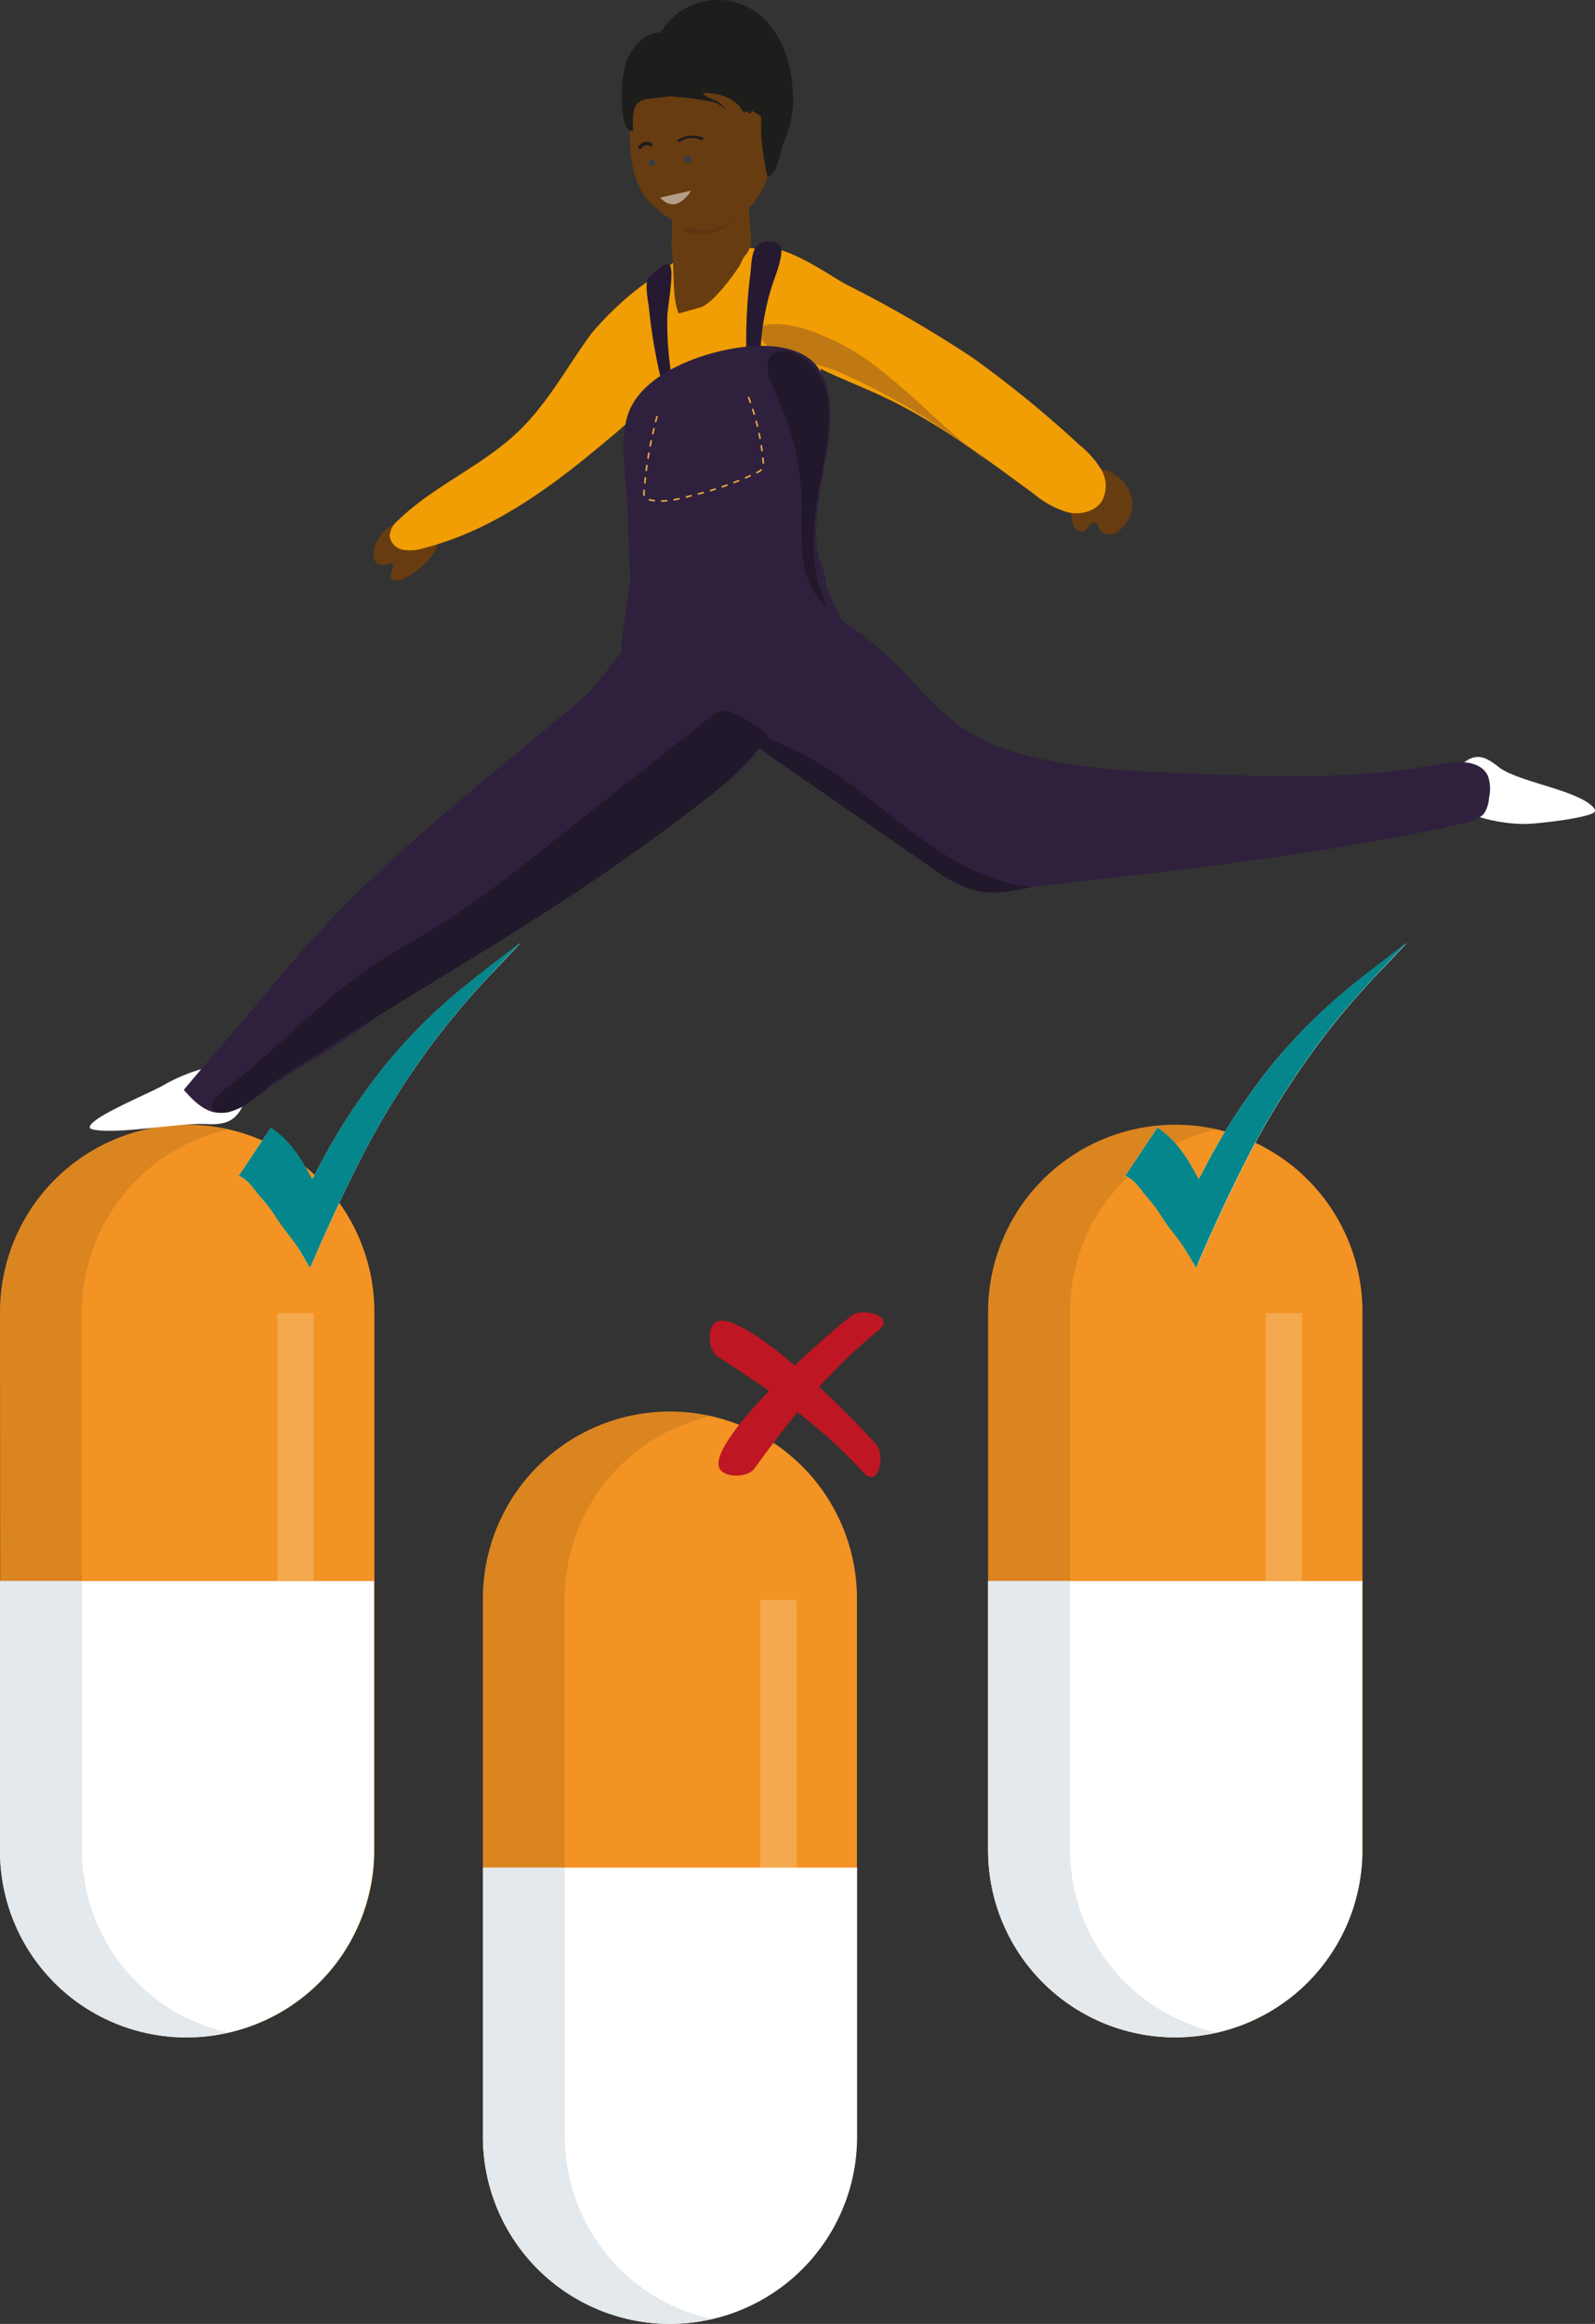 <svg xmlns="http://www.w3.org/2000/svg" xmlns:xlink="http://www.w3.org/1999/xlink" viewBox="0 0 255.85 372.71"><rect x="0" y="0" width="255.85" height="372.71" fill="#333333" stroke="none"/><defs><style>.cls-1,.cls-16{fill:none;}.cls-2{fill:#f39323;}.cls-3,.cls-7{fill:#fff;}.cls-4{opacity:0.1;}.cls-5{fill:#010101;}.cls-6{fill:#e3e9ec;}.cls-7{opacity:0.2;}.cls-8{fill:#683c11;}.cls-9{fill:#f19d04;}.cls-10{opacity:0.1;}.cls-11{clip-path:url(#clip-path);}.cls-12{fill:#c07912;}.cls-13{fill:#2f213d;}.cls-14{fill:#261a33;}.cls-15{fill:#21182b;}.cls-16{stroke:#f1ad3f;stroke-miterlimit:10;stroke-width:0.25px;stroke-dasharray:1;}.cls-17{opacity:0.5;}.cls-18{clip-path:url(#clip-path-2);}.cls-19{fill:#333b4b;}.cls-20{fill:#1d1d1b;}.cls-21{fill:#be1622;}.cls-22{fill:#04868c;}</style><clipPath id="clip-path"><rect class="cls-1" x="112.53" y="31.47" width="3.24" height="8.93" transform="translate(76.92 149.67) rotate(-89.35)"/></clipPath><clipPath id="clip-path-2"><polygon class="cls-1" points="111.96 33.62 106.06 33.22 105.33 31.82 111.27 30.49 111.96 33.62"/></clipPath></defs><g id="Layer_2" data-name="Layer 2"><g id="Layer_1-2" data-name="Layer 1"><path class="cls-2" d="M0,210.41a30,30,0,0,1,60.05,0v86.32a30,30,0,0,1-60,0Z"/><path class="cls-3" d="M30,326.75a30,30,0,0,0,30-30V253.57H0v43.16A30,30,0,0,0,30,326.75Z"/><g class="cls-4"><path class="cls-5" d="M13.14,296.73V210.41a30,30,0,0,1,23.45-29.25A29.85,29.85,0,0,0,0,210.41v86.32A29.85,29.85,0,0,0,36.59,326,30,30,0,0,1,13.14,296.73Z"/></g><path class="cls-6" d="M0,296.73A29.85,29.85,0,0,0,36.59,326a30,30,0,0,1-23.45-29.25V253.57H0Z"/><rect class="cls-7" x="44.52" y="210.61" width="5.81" height="42.93"/><path class="cls-2" d="M158.5,210.41a30,30,0,0,1,60.05,0v86.32a30,30,0,0,1-60.05,0Z"/><path class="cls-3" d="M188.53,326.75a30,30,0,0,0,30-30V253.57H158.5v43.16A30,30,0,0,0,188.53,326.75Z"/><g class="cls-4"><path class="cls-5" d="M171.64,296.73V210.41a30,30,0,0,1,23.46-29.25,30.35,30.35,0,0,0-6.57-.77,30,30,0,0,0-30,30v86.32a30,30,0,0,0,30,30,30.35,30.35,0,0,0,6.57-.77A30,30,0,0,1,171.64,296.73Z"/></g><path class="cls-6" d="M158.5,296.73a30,30,0,0,0,30,30,30.35,30.35,0,0,0,6.57-.77,30,30,0,0,1-23.46-29.25V253.57H158.5Z"/><rect class="cls-7" x="203.02" y="210.61" width="5.81" height="42.93"/><path class="cls-8" d="M60.71,86.42a5,5,0,0,0-.81,2.89,1.56,1.56,0,0,0,2.16,1.21,1.6,1.6,0,0,1,.47-.19c.41,0,.58.45.47.85a3.89,3.89,0,0,0-.33,1.18c0,.71,1,.91,1.74.6,2.57-1.09,7.12-4.85,5.54-7.5C68.14,82.42,62.53,82.91,60.71,86.42Z"/><path class="cls-9" d="M83.09,69.25c-5.76,5.5-13.46,8.63-19.18,14.15a3.68,3.68,0,0,0-1.41,2.45,2.6,2.6,0,0,0,2.08,2.31,6.67,6.67,0,0,0,3.31-.23C79.06,85.12,88.62,78,97.39,70.59A65,65,0,0,0,108.22,59.5c2.3-3.19,6.21-9.37,5-13.57-2.66-9.49-16.7,5.26-18.62,7.92C90.87,59,87.78,64.78,83.09,69.25Z"/><path class="cls-9" d="M104.79,56.11c-2.88,4.8-3.43,26.76-3.54,32.36q-.25,12.3-.5,24.59c0,1.82,0,3.83,1.25,5.15a6.44,6.44,0,0,0,4.2,1.57,37.79,37.79,0,0,0,25.51-6.89c2.26-1.62,4.5-3.85,4.55-6.63a11.43,11.43,0,0,0-1.4-4.67c-3.6-8-5.58-16.55-3.83-25.11a57,57,0,0,0-1.72-27.89c-1-2.9-2.48-5.7-4.67-7.26s-4.58-1.69-7-1.68a18.11,18.11,0,0,0-8,1.51,11.38,11.38,0,0,0-5.84,6.75"/><path class="cls-8" d="M108.23,26.93l-.54,12.67c.55,2.12,0,8.16,1.17,10.63.24,0-.75.29,3.5-.94,2.61-.75,8.11-8.89,8.18-10.36l-1-12.74Z"/><g class="cls-10"><g class="cls-11"><path class="cls-5" d="M109.69,36l.12,1.12a7.74,7.74,0,0,0,8.82-2.72,9.51,9.51,0,0,1-8.94,1.6"/></g></g><path class="cls-8" d="M104,32.19c2.44,2.55,5.94,5,9.82,4.55a10.57,10.57,0,0,0,6.5-3.56c6.65-7.12,5.2-24.15-8.5-25.22C99.69,7,98.94,26.93,104,32.19Z"/><path class="cls-8" d="M181.05,83.15a5.23,5.23,0,0,1-2.17,2.38,2,2,0,0,1-2.69-1A1.45,1.45,0,0,0,176,84c-.26-.36-.85-.18-1.15.14s-.5.76-.89,1c-.7.38-1.58-.27-1.81-1-.81-2.72-.49-8.61,3.14-8.93C179.52,74.8,183.07,79.59,181.05,83.15Z"/><path class="cls-9" d="M135.76,45.63a194.84,194.84,0,0,1,20.3,11.77,178.08,178.08,0,0,1,17.14,14,15.06,15.06,0,0,1,3.46,3.93,5.15,5.15,0,0,1,.11,5c-1.1,1.74-3.49,2.29-5.49,1.84a15.16,15.16,0,0,1-5.39-2.92c-7.85-5.77-15.71-11.66-24.54-15.77-5-2.34-10.36-4.12-14.85-7.35-3.41-2.47-10.39-10.19-7.13-14.94S132.63,44,135.76,45.63Z"/><path class="cls-12" d="M142.15,60.07c5.58,4.48,10.47,9.81,16.28,14a109.41,109.41,0,0,0-24.11-14.52c-2.55-1.12-10.87-2.65-12.12-5.09-2-3.86,5.25-2.21,6.82-1.74A38.64,38.64,0,0,1,142.15,60.07Z"/><path class="cls-3" d="M255.61,129.52c.16.19.31.42.21.63a.84.84,0,0,1-.41.32c-1.86.85-8.77,1.66-10.87,1.68-6.08,0-17.12-3-10.35-9.31,2.36-2.19,3.9-1.67,6.18.15C243.4,125.42,253.15,126.68,255.61,129.52Z"/><path class="cls-3" d="M14.89,181.14c-.24-.06-.5-.16-.5-.38a.93.93,0,0,1,.27-.49c1.44-1.72,9.54-5.05,11.61-6.25,6-3.49,16.72-5.91,12.89,2.88-1.34,3.07-3.1,3.53-6.2,3.37C28.85,180.07,18.62,182,14.89,181.14Z"/><path class="cls-1" d="M101.1,89.54a1.83,1.83,0,0,0,.88,2.3,4.49,4.49,0,0,0,2.67.32c8.35-.92,15.1-7.32,23.22-9.52"/><path class="cls-13" d="M155.47,125.32c-9.94-8.66-13.8-17-21.7-27.53-1-1.29-1.42-8-2.86-8.71-2.34-1.17-8.33,1.31-10.8,2.18a29.87,29.87,0,0,1-18.87.57s-1.79,12.38-1.58,12.41c1.07,1.94,2.64-2.26,1-.71s-5,6.64-7.1,8.4c-15,12.65-29.64,23.71-42.91,38.12-2.7,2.92-5.24,6-7.79,9-6.34,7.59-7,8.15-13.38,15.74,1.69,1.94,3.87,4.07,6.41,3.62a9.33,9.33,0,0,0,3.7-1.28c9.29-7.08,12.33-7.51,21.62-14.59,8.39-6.39,16.79-12.79,25.69-18.44,9.78-6.19,20.15-11.47,29.38-18.46,3.78-2.87,7.73-7,6.76-11.65-.88-4.21-6.44-6.63-10.12-4.4"/><path class="cls-14" d="M125.31,39.94c.22,1.53-1,4.44-1.48,5.91A40.61,40.61,0,0,0,122,56.16c0,.4-.11.89-.49,1a1,1,0,0,1-.38,0l-1.4-.23a84.63,84.63,0,0,1,.65-13.12c.15-1.19.12-4.24,1.58-4.79S125.11,38.63,125.31,39.94Z"/><path class="cls-14" d="M107.57,42.76c.49,1.46-.49,6.52-.53,8a53.57,53.57,0,0,0,.83,10.38c.07.39.11.89-.15,1a.52.52,0,0,1-.28.05h-1.06a85.4,85.4,0,0,1-2.3-12.93c-.14-1.19-.81-4.16.14-4.94S107.15,41.51,107.57,42.76Z"/><path class="cls-13" d="M122.55,55.47c3.08.05,6.39.78,8.39,3.11a10.5,10.5,0,0,1,2.15,6c.66,7.49-2.63,14.91-2.08,22.41.43,5.85,3.15,11.28,6.29,16.23-2.52,1.73-5.9,1.65-8.85.82s-5.66-2.32-8.58-3.26c-5.84-1.88-12.15-1.43-18.27-1q-.69-8.88-.95-17.79c-.13-4.56-1.39-11.16.08-15.53C103.22,59,115.68,55.34,122.55,55.47Z"/><path class="cls-13" d="M120.79,119.07a1.12,1.12,0,0,0,.86-.78l-11.26-10.78c-1.32-1.27-3-2.63-4.77-2"/><path class="cls-13" d="M109.75,104.33c0,8.09,8.72,13.54,15.31,18q11.1,7.49,22.16,15c2.75,1.86,5.57,3.76,8.78,4.61,3.54.94,7.28.54,10.92.14,22.77-2.54,45.6-5.08,68-10.07a5.25,5.25,0,0,0,3.1-1.49,5.16,5.16,0,0,0,.83-2.59,6.35,6.35,0,0,0-.15-3.41c-1.18-2.74-5.08-2.5-8-1.94-13.2,2.51-26.77,2-40.19,1.47-8.91-.35-17.91-.72-26.5-3.1a32,32,0,0,1-9.83-4.33,50.15,50.15,0,0,1-7.47-7c-4.5-4.77-9.39-9.4-15.39-12.06s-13.36-3-18.88.53c-4,2.61-3.45.83-.64,4.73"/><path class="cls-15" d="M57.84,156.27c4.75-3.43,10-6.15,14.87-9.34s9.53-6.85,14.14-10.5l27-21.37a3.94,3.94,0,0,1,2.41-1.12,3.75,3.75,0,0,1,1.43.46,39.19,39.19,0,0,1,4.27,2.44,2.42,2.42,0,0,1,1,1c.39,1-5.8,7.14-6.62,7.8-24.22,19.61-45.76,30.44-71.65,47.39-2.33,1.52-6.41,6-9.54,5.38-3.51-.73,1.38-4.05,2.84-5.22C44.77,167.78,50.77,161.35,57.84,156.27Z"/><path class="cls-15" d="M170.14,141.42c-4.69.6-9.43,2.52-14,1.34a21.61,21.61,0,0,1-6.64-3.54L124.61,122c-4.07-2.83-3.75-3.75-6.93-7.56,4.91,4.32,7.27,4.31,12.91,7.51,5.9,3.35,11,8,16.43,12s11.56,7.59,18.3,8.32"/><path class="cls-15" d="M131.16,79.45c-.91,6-1.3,12.51,1.58,17.87-2.34-1.71-3.53-4.62-3.93-7.49a68,68,0,0,1-.18-8.69,43.51,43.51,0,0,0-3.43-16.3c-1-2.34-4.3-8.16.26-8.52,2.89-.23,6,3,6.83,5.52C134,67.14,132,74.15,131.16,79.45Z"/><path class="cls-1" d="M122.23,41.65c3.34.66,6.3,2.53,9.14,4.42A304.25,304.25,0,0,1,170,76.53"/><path class="cls-1" d="M176.92,86.65a10.24,10.24,0,0,1,2,5.93"/><path class="cls-16" d="M105.41,66.73a64.75,64.75,0,0,0-2.1,12.2,1.31,1.31,0,0,0,.13.83,1.27,1.27,0,0,0,.77.41c2.29.51,4.67-.12,6.93-.74a49.69,49.69,0,0,0,10.38-3.69,1.74,1.74,0,0,0,.77-.62,1.81,1.81,0,0,0,.13-1.06A37.71,37.71,0,0,0,119.7,62.8"/><g class="cls-17"><g class="cls-18"><path class="cls-3" d="M105.08,30.5l6.23-.62c-3.54,6.12-6.23.62-6.23.62"/></g></g><path class="cls-19" d="M104.2,26.09a.5.5,0,0,0,.48.52.57.57,0,0,0-.1-1.1.49.49,0,0,0-.38.58"/><path class="cls-19" d="M109.77,25.61a.56.56,0,0,0,.62.5A.55.55,0,1,0,110.3,25a.56.56,0,0,0-.53.59"/><path class="cls-20" d="M112.57,22.48a.34.34,0,0,0,.16-.1.18.18,0,0,0,0-.3,4.23,4.23,0,0,0-3.92.31.2.2,0,0,0-.08.31.33.33,0,0,0,.39,0,3.43,3.43,0,0,1,3.27-.26.4.4,0,0,0,.22,0"/><path class="cls-20" d="M102.69,23.92a.3.3,0,0,0,.22-.14,1,1,0,0,1,1.4-.32.29.29,0,0,0,.22-.53,1.62,1.62,0,0,0-2.11.56.28.28,0,0,0,.1.39.33.33,0,0,0,.17,0"/><path class="cls-20" d="M113.2,14.92c2.43,0,5.16,1,6.21,3.39-.12-1.25,1.24.66,1.13-.59,1.87,1.2,1.6.42,1.52,2.78a41.56,41.56,0,0,0,1.06,7.9c2-1,1.77-3.91,2.78-6a16.52,16.52,0,0,0,1.25-8.09c-.26-3.81-1.4-7.68-3.82-10.45A10.63,10.63,0,0,0,106,5.17c-2.6.07-4.76,2.41-5.64,5.07a20.39,20.39,0,0,0-.4,8.43c.11,1,.52,2.4,1.59,2.32-.09-2.87-.21-4.92,2.7-5.18S110.27,15,113.2,14.92Z"/><path class="cls-20" d="M106.12,13.38a1.67,1.67,0,0,0,1,1.81,5.41,5.41,0,0,0,2.16.43,31.07,31.07,0,0,1,4.4.62,4.27,4.27,0,0,1,2.78,1.44,4,4,0,0,0-1.74-1.59,8,8,0,0,1-1.69-.81c-.76-.63-1-1.76-1.79-2.32"/><path class="cls-2" d="M77.46,256.38a30,30,0,1,1,60,0v86.31a30,30,0,0,1-60,0Z"/><path class="cls-3" d="M107.48,372.71a30,30,0,0,0,30-30V299.53h-60v43.16A30,30,0,0,0,107.48,372.71Z"/><g class="cls-4"><path class="cls-5" d="M90.59,342.69V256.38a30,30,0,0,1,23.46-29.26,29.85,29.85,0,0,0-36.59,29.26v86.31a30,30,0,0,0,30,30,29.67,29.67,0,0,0,6.57-.77A30,30,0,0,1,90.59,342.69Z"/></g><path class="cls-6" d="M77.46,342.69a30,30,0,0,0,30,30,29.67,29.67,0,0,0,6.57-.77,30,30,0,0,1-23.46-29.25V299.53H77.46Z"/><rect class="cls-7" x="121.97" y="256.57" width="5.81" height="42.93"/><path class="cls-21" d="M115.38,235.43c.75,1.69,4.58,1.53,5.57.17,5.86-8.09,12.15-16,20-22.26,2.8-2.24-2.61-3.74-4.4-2.31C128.35,217.57,113.69,231.61,115.38,235.43Z"/><path class="cls-21" d="M114.9,212c-1.64.85-1.24,4.66.17,5.56,8.44,5.37,16.71,11.16,23.44,18.61,2.41,2.66,3.58-2.83,2-4.54C133.52,223.81,118.61,210,114.9,212Z"/><g id="Q7aRwh"><path class="cls-3" d="M191.86,203.32c.13-.26.21-.42.28-.58,2.46-5.72,5.07-11.36,7.9-16.91A125.42,125.42,0,0,1,221.16,156c1.49-1.56,3-3.14,4.45-4.7a2,2,0,0,0-.46.29c-2.77,2.15-5.57,4.25-8.29,6.46A89,89,0,0,0,204,170.82a99.49,99.49,0,0,0-11.29,17.54c-.11.22-.25.43-.46.78-1.72-3.24-3.55-6.22-6.62-8.25l-5.17,7.78a5.8,5.8,0,0,1,3.27,1.86,19.57,19.57,0,0,1,2.15,2.68c1.6,2.57,3.1,5.19,4.64,7.78Z"/><path class="cls-22" d="M191.86,203.32,190.49,201c-1.54-2.59-2.63-3.46-4.23-6A22.37,22.37,0,0,0,184,192c-.85-.93-2.14-3.1-3.52-3.37l5.17-7.78c3.07,2,4.9,5,6.62,8.25.21-.35.35-.56.46-.78A99.49,99.49,0,0,1,204,170.82,89,89,0,0,1,216.86,158c2.72-2.21,5.52-4.31,8.29-6.46a2,2,0,0,1,.46-.29c-1.48,1.56-3,3.14-4.45,4.7A125.42,125.42,0,0,0,200,185.83c-2.83,5.55-5.44,11.19-7.9,16.91C192.07,202.9,192,203.06,191.86,203.32Z"/></g><g id="Q7aRwh-2" data-name="Q7aRwh"><path class="cls-3" d="M49.72,203.32l.27-.58c2.46-5.72,5.08-11.36,7.91-16.91A125.14,125.14,0,0,1,79,156c1.49-1.56,3-3.14,4.45-4.7a2,2,0,0,0-.46.29c-2.77,2.15-5.57,4.25-8.29,6.46a88,88,0,0,0-12.89,12.78,98.92,98.92,0,0,0-11.29,17.54c-.12.22-.25.43-.46.78-1.73-3.24-3.56-6.22-6.63-8.25l-5.17,7.78a5.82,5.82,0,0,1,3.28,1.86,19.57,19.57,0,0,1,2.15,2.68c1.6,2.57,3.1,5.19,4.64,7.78C48.79,201.74,49.22,202.48,49.72,203.32Z"/><path class="cls-22" d="M49.72,203.32c-.5-.84-.93-1.58-1.37-2.33-1.54-2.59-2.64-3.46-4.23-6A22.37,22.37,0,0,0,41.81,192c-.85-.93-2.15-3.1-3.53-3.37l5.17-7.78c3.07,2,4.9,5,6.63,8.25.21-.35.34-.56.46-.78a98.92,98.92,0,0,1,11.29-17.54A88,88,0,0,1,74.72,158c2.72-2.21,5.52-4.31,8.29-6.46a2,2,0,0,1,.46-.29c-1.48,1.56-3,3.14-4.45,4.7A125.14,125.14,0,0,0,57.9,185.83C55.07,191.38,52.45,197,50,202.74Z"/></g></g></g></svg>